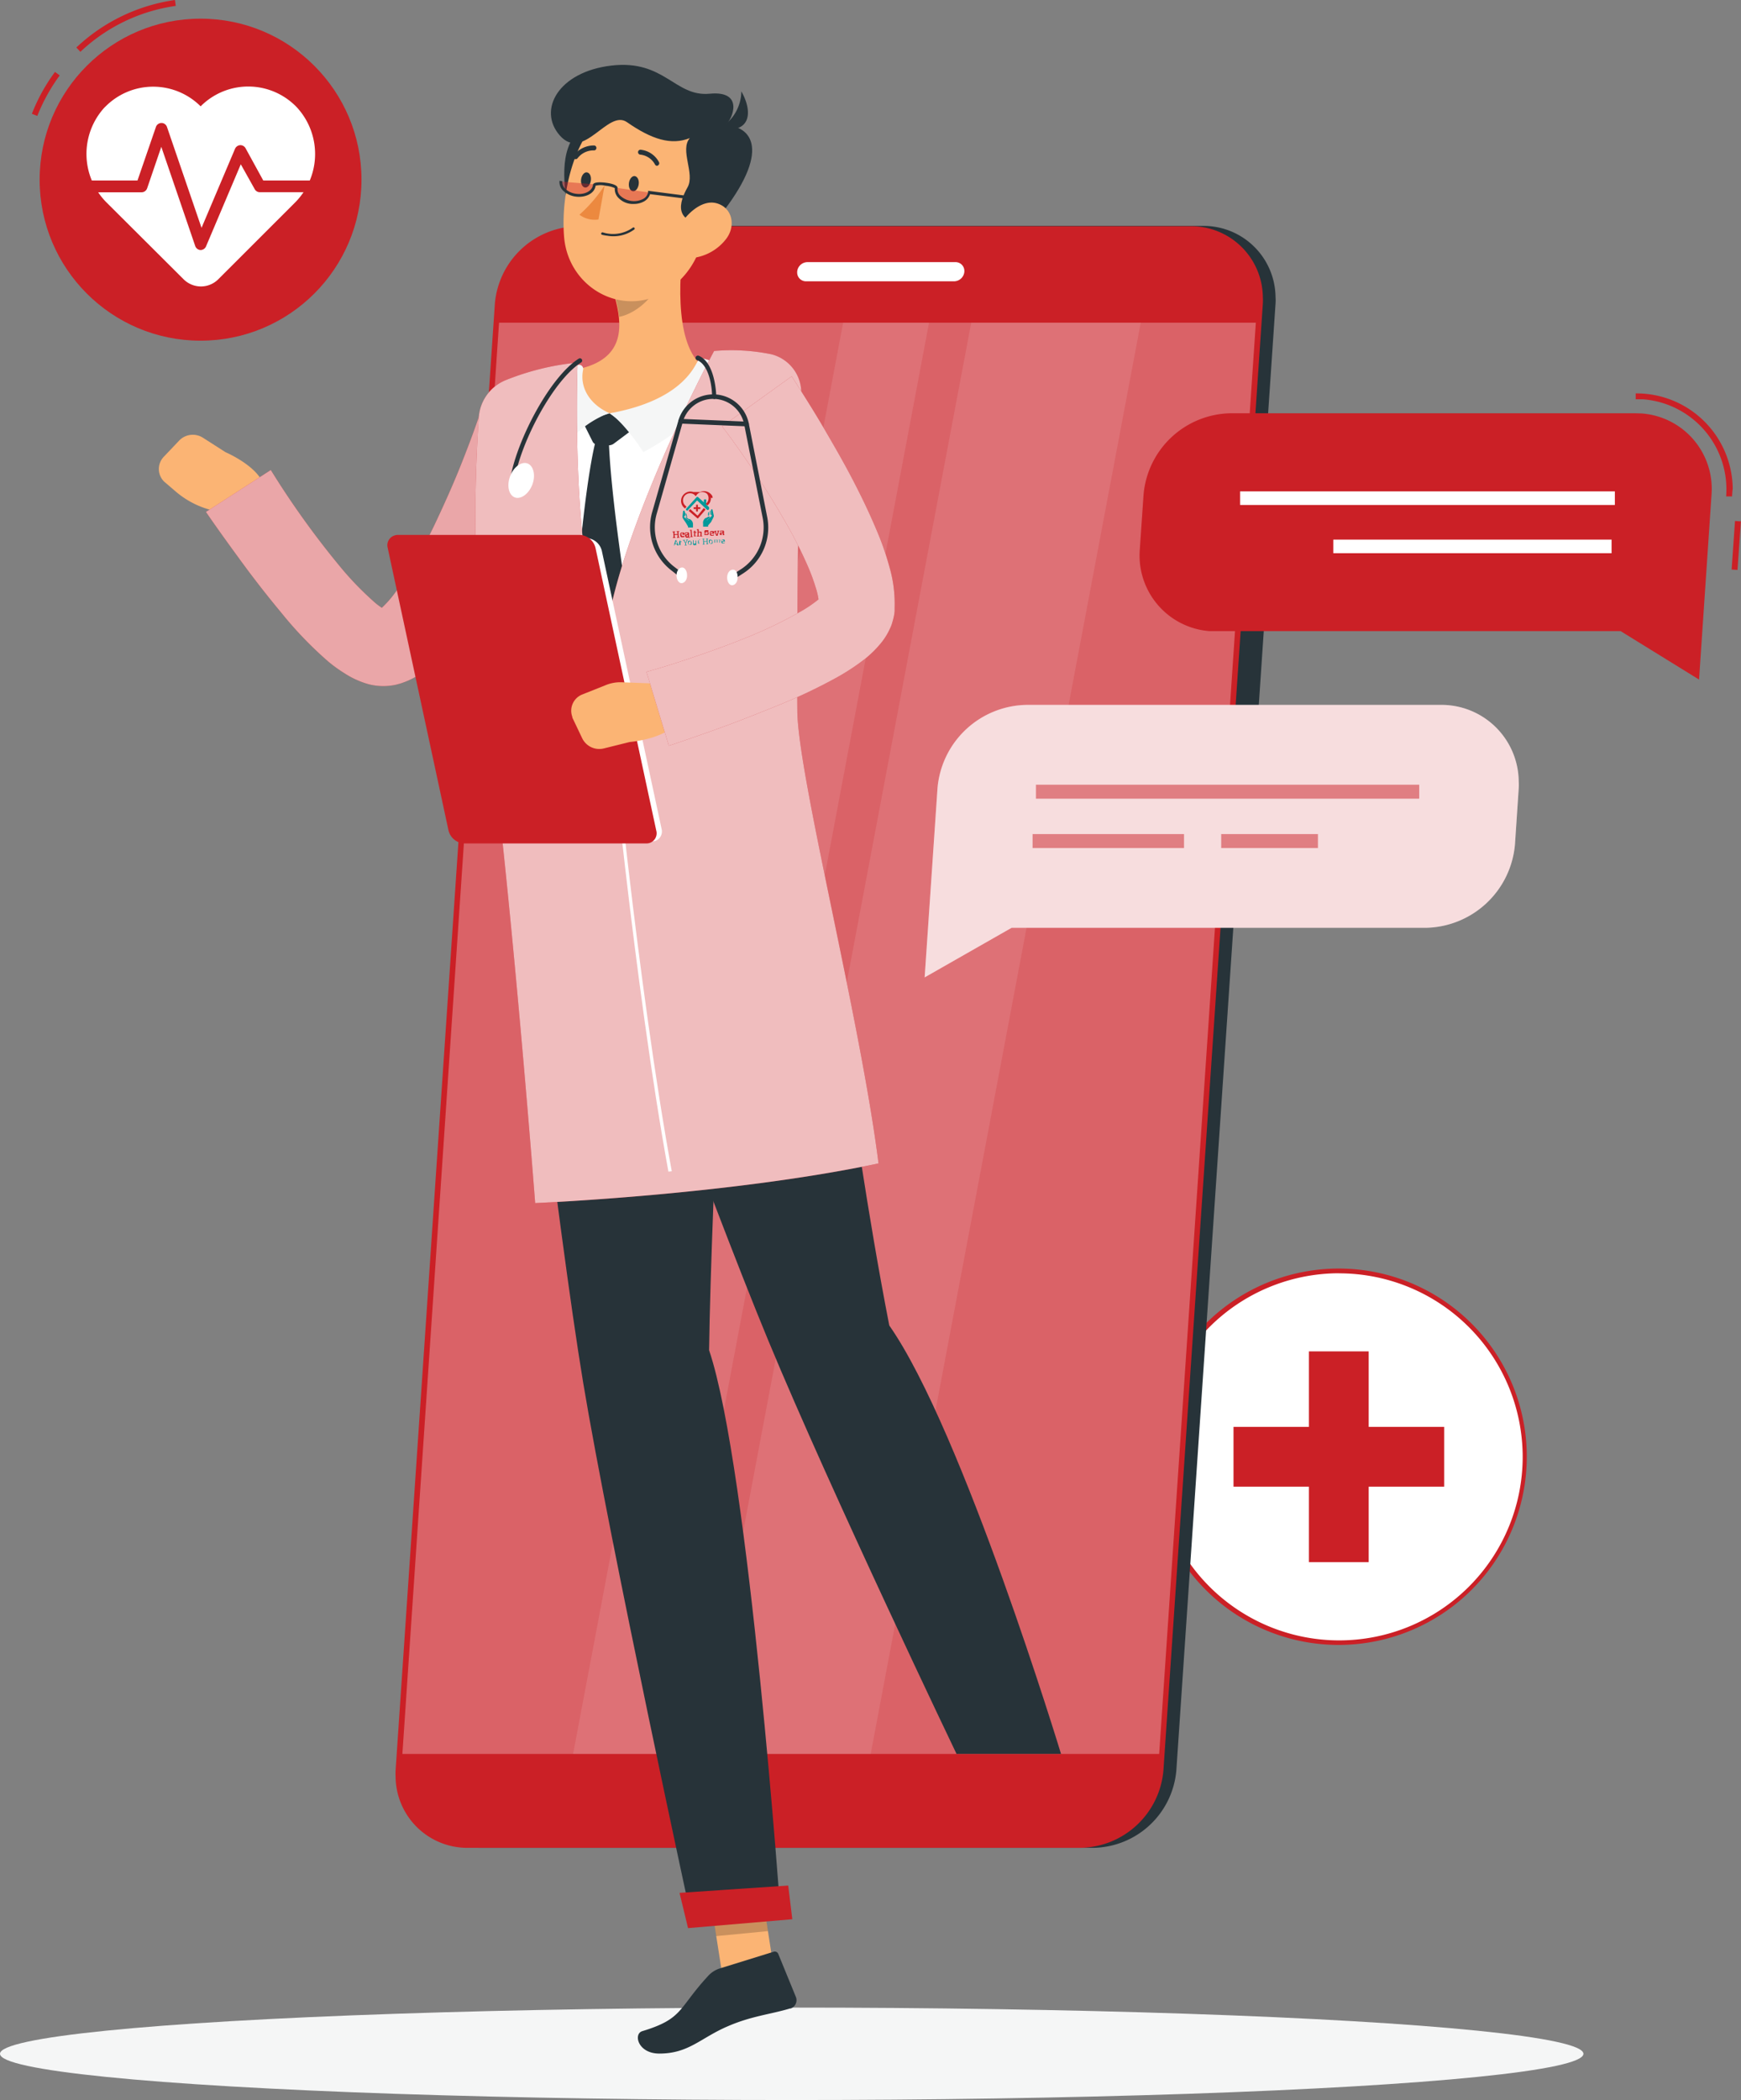 <svg xmlns="http://www.w3.org/2000/svg" viewBox="0 0 233.25 281.21"><rect x="0" y="0" width="233.25" height="281.21" fill="#808080" stroke="none"/><defs><style>.cls-1{fill:#f5f6f6;}.cls-12,.cls-2,.cls-5,.cls-6{fill:#fff;}.cls-10,.cls-14,.cls-15,.cls-3{fill:#cb2026;}.cls-4{fill:#273339;}.cls-5{opacity:0.3;}.cls-10,.cls-12,.cls-14,.cls-15,.cls-5,.cls-6,.cls-8{isolation:isolate;}.cls-6{opacity:0.1;}.cls-7{fill:#fbb474;}.cls-8{fill:#010101;opacity:0.2;}.cls-9{fill:#ec893f;}.cls-10{opacity:0.4;}.cls-11{opacity:0.6;}.cls-12,.cls-13{opacity:0.7;}.cls-14{opacity:0.15;}.cls-15{opacity:0.5;}.cls-16{fill:#01999a;}</style></defs><g id="Layer_2" data-name="Layer 2"><g id="Layer_1-2" data-name="Layer 1"><g id="freepik--Shadow--inject-74"><ellipse id="freepik--path--inject-74" class="cls-1" cx="106.07" cy="275.02" rx="106.07" ry="6.19"/></g><g id="freepik--cross-icon--inject-74"><circle class="cls-2" cx="179.37" cy="195.07" r="24.89"/><path class="cls-3" d="M179.37,220.27a25.2,25.2,0,1,1,25.18-25.21h0A25.22,25.22,0,0,1,179.37,220.27Zm0-49.77A24.58,24.58,0,1,0,204,195.08h0a24.6,24.6,0,0,0-24.58-24.57Z"/><rect class="cls-3" x="175.36" y="180.96" width="8.01" height="28.22"/><rect class="cls-3" x="165.26" y="191.07" width="28.22" height="8.01"/></g><g id="freepik--pulse-icon--inject-74"><path class="cls-3" d="M10.77,6.94l-.54-.58A24.23,24.23,0,0,1,23.44,0l.11.79A23.3,23.3,0,0,0,10.77,6.94Z"/><path class="cls-3" d="M5,15.52l-.73-.28A24.19,24.19,0,0,1,7.37,9.63L8,10.1A24.11,24.11,0,0,0,5,15.52Z"/><circle class="cls-3" cx="26.87" cy="24.06" r="21.56"/><path class="cls-2" d="M39.75,14.35A9,9,0,0,0,27,14.12l-.12.12a9,9,0,0,0-12.72,0l-.13.12a9.21,9.21,0,0,0,.32,12.83L24.59,37.39a3.29,3.29,0,0,0,4.66,0h0L39.47,27.18A9.21,9.21,0,0,0,39.75,14.35Z"/><path class="cls-3" d="M26.87,33.48h0a.79.79,0,0,1-.71-.52l-4.55-13.3-1.9,5.56a.79.79,0,0,1-.75.53H11.35a.79.79,0,0,1,0-1.58h7.07L20.89,17a.79.79,0,0,1,1-.49.8.8,0,0,1,.48.49L27,30.51l4.49-10.59a.81.81,0,0,1,.68-.48.8.8,0,0,1,.73.41l2.37,4.32h7.16a.79.79,0,1,1,0,1.57H34.82a.78.78,0,0,1-.69-.4L32.26,22,27.6,33A.8.8,0,0,1,26.87,33.48Z"/></g><g id="freepik--Character--inject-74"><path class="cls-4" d="M146.49,247.44h-82a9.63,9.63,0,0,1-9.74-9.52c0-.28,0-.57,0-.85L68,40.66A11.35,11.35,0,0,1,79.15,30.25h82a9.64,9.64,0,0,1,9.74,9.53,6.47,6.47,0,0,1,0,.88L157.6,237.07A11.34,11.34,0,0,1,146.49,247.44Z"/><path class="cls-4" d="M164.67,110.24H162.6a2.69,2.69,0,0,1-2.72-2.65,2.26,2.26,0,0,1,0-.26l2.54-37.54a3.14,3.14,0,0,1,3.1-2.91h2.07a2.69,2.69,0,0,1,2.72,2.65c0,.09,0,.17,0,.26l-2.54,37.54A3.14,3.14,0,0,1,164.67,110.24Z"/><path class="cls-3" d="M66.84,85.19H64.78A2.2,2.2,0,0,1,62.55,83a1.09,1.09,0,0,1,0-.18l.92-13.56A2.59,2.59,0,0,1,66,66.92h2.07a2.21,2.21,0,0,1,2.22,2.19v.17l-.92,13.56A2.59,2.59,0,0,1,66.84,85.19Z"/><path class="cls-3" d="M65.21,109.41H63.14a2.2,2.2,0,0,1-2.22-2.18v-.18l.92-13.56a2.6,2.6,0,0,1,2.54-2.36h2.08a2.21,2.21,0,0,1,2.22,2.2v.16l-.92,13.56A2.58,2.58,0,0,1,65.21,109.41Z"/><path class="cls-3" d="M144.75,247.44h-82A9.61,9.61,0,0,1,53,237.92a8,8,0,0,1,0-.85L66.3,40.66A11.34,11.34,0,0,1,77.46,30.29h82a9.61,9.61,0,0,1,9.73,9.52,8,8,0,0,1,0,.85L155.87,237.07A11.34,11.34,0,0,1,144.75,247.44Z"/><polygon class="cls-5" points="53.91 234.87 66.86 43.21 168.25 43.21 155.3 234.87 53.91 234.87"/><polygon class="cls-6" points="93.94 234.87 130.12 43.21 152.83 43.21 116.65 234.87 93.94 234.87"/><polygon class="cls-6" points="76.78 234.87 112.96 43.21 124.47 43.21 88.29 234.87 76.78 234.87"/><path class="cls-2" d="M108.21,35.1H128a1.18,1.18,0,0,1,1.2,1.16v.12h0a1.4,1.4,0,0,1-1.37,1.29H108a1.18,1.18,0,0,1-1.2-1.17v-.12h0A1.4,1.4,0,0,1,108.21,35.1Z"/><polygon class="cls-7" points="104.09 266.34 97.17 267 94.67 251.01 101.6 250.34 104.09 266.34"/><path class="cls-4" d="M96.37,263.61l7.26-2.25a.5.5,0,0,1,.64.29l2.36,5.76a1.18,1.18,0,0,1-.69,1.54.16.16,0,0,1-.09,0c-2.63.79-5.13,1-8.29,2.36-3.7,1.57-5.25,3.68-9.23,3.68-2.86,0-3.5-2.62-2.29-3,5.5-1.66,4.78-3,8.77-7.33A3.59,3.59,0,0,1,96.37,263.61Z"/><polygon class="cls-8" points="94.67 251.01 95.95 259.26 102.89 258.59 101.6 250.34 94.67 251.01"/><path class="cls-2" d="M99.68,49A88.07,88.07,0,0,0,72.47,50.4a7.24,7.24,0,0,0-5.82,6.28c-1,8.69-2.1,28.17,2.28,57.22l37.14-3.14c.07-5.27-3.67-29.29-.58-54.21A6.66,6.66,0,0,0,99.85,49Z"/><path class="cls-4" d="M78.05,56.44l1.33,2.66a.77.77,0,0,0,.7.45l1.43.08a1.16,1.16,0,0,0,.72-.22l2.47-1.85-3-2.22Z"/><path class="cls-4" d="M81.56,58.87a2.41,2.41,0,0,0-1.67-.14c-1.17,4.13-2.45,16-2.59,21.22C80.85,90.29,82,91.34,82,91.34l1.8-12.45S81.8,66.15,81.56,58.87Z"/><path class="cls-7" d="M91.81,31.08C91,36.2,90.24,45.56,93.92,48.87c-2.69,2.82-6.22,6.1-12.27,6.47s-5.12-3.82-3.58-6.06c5.64-1.51,5.37-5.72,4.26-9.65Z"/><path class="cls-1" d="M95.46,48.42A6.88,6.88,0,0,0,94.13,48a.53.53,0,0,0-.59.24c-.58,1-2.35,5.41-11.89,7.11,1.57.93,3.65,3.8,4.55,5.19C89.06,59,96.5,54.6,95.79,48.86A.58.58,0,0,0,95.46,48.42Z"/><path class="cls-1" d="M78.12,49.52a.55.55,0,0,0-.42-.66.41.41,0,0,0-.22,0,6.74,6.74,0,0,0-1,.26.82.82,0,0,0-.2.12c-.73.67-4.72,6.42-1,11.07a13.57,13.57,0,0,1,6.33-5C79,54.13,77.64,51.88,78.12,49.52Z"/><path class="cls-8" d="M88,34.57l-5.61,5.06a16.64,16.64,0,0,1,.57,2.79c2.16-.37,5.08-2.82,5.24-5.1A7.49,7.49,0,0,0,88,34.57Z"/><path class="cls-4" d="M80.45,15.59c-4.84,1.9-5.15,5.87-4.71,10.22s5.17,1.47,6.22-1.25S87.16,13,80.45,15.59Z"/><path class="cls-7" d="M95.89,24.26c-1.34,6.84-1.79,10.9-5.7,14.06C84.29,43,76.3,39,75.59,31.9,75,25.55,77.26,15.41,84.3,13.43A9.2,9.2,0,0,1,95.89,24.26Z"/><path class="cls-4" d="M95.61,29.92c-5.76.31-4.54-3-3.5-4.83s-1.08-5,.31-6.6c-2.48,1-5.1.18-8.42-2.13-2.58-1.8-5.81,5.39-9,1.78-3-3.4-.21-8.53,6.92-9.36S90.4,13,95.08,12.55s3.06,3.41,2.14,4.2C101.15,17,103.29,20.76,95.61,29.92Z"/><path class="cls-4" d="M96.32,17.23a5.77,5.77,0,0,0,3-5C100.86,14.93,100.7,18,96.32,17.23Z"/><path class="cls-4" d="M81.39,31.57a4.73,4.73,0,0,0,3.6-.85.16.16,0,0,0,0-.22h0a.17.17,0,0,0-.23,0,4.55,4.55,0,0,1-4,.62.18.18,0,0,0-.21.11.16.16,0,0,0,.11.21A5.88,5.88,0,0,0,81.39,31.57Z"/><path class="cls-7" d="M97.28,32a6.64,6.64,0,0,1-4.39,2.53c-2.29.3-3-1.83-2.09-3.82.87-1.79,3.14-4.1,5.25-3.48S98.6,30.29,97.28,32Z"/><path class="cls-4" d="M95,180.8c.28-20.52,2.9-69.37,2.9-69.37l-29,2.44s5.76,50.35,9.23,71.28c3.62,21.75,14.7,72.72,14.7,72.72l11.79-1S100.36,196.66,95,180.8Z"/><polygon class="cls-3" points="92.18 258.19 106.15 257 105.6 252.49 91.04 253.47 92.18 258.19"/><path class="cls-4" d="M85.57,24.67c-.07.56-.43,1-.79.94s-.59-.52-.52-1.09.44-1,.79-.94S85.65,24.11,85.57,24.67Z"/><path class="cls-4" d="M79.16,24.17c-.07.56-.43,1-.79.94s-.59-.53-.52-1.09.44-1,.79-.94S79.24,23.58,79.16,24.17Z"/><path class="cls-9" d="M81,24.83a19.41,19.41,0,0,1-3.37,3.92,3.38,3.38,0,0,0,2.55.64Z"/><path class="cls-10" d="M75.1,24.31c-.11.89.79,1.64,2,1.8a2.14,2.14,0,0,0,2.51-1.43"/><path class="cls-10" d="M82.53,25.14c-.17.89.7,1.69,1.92,1.93a2.17,2.17,0,0,0,2.6-1.28"/><path class="cls-4" d="M84.94,27.31a2.66,2.66,0,0,1-2-.73,1.67,1.67,0,0,1-.57-1.39,3.84,3.84,0,0,0-1.25-.32,2.72,2.72,0,0,0-1.33,0c-.11,1-1.3,1.62-2.64,1.46a3,3,0,0,1-1.63-.73,1.62,1.62,0,0,1-.56-1.39l.37.05a1.28,1.28,0,0,0,.45,1.07,2.58,2.58,0,0,0,1.42.62c1.13.15,2.13-.38,2.24-1.16,0-.44,1-.41,1.72-.32s1.65.31,1.57.74a1.22,1.22,0,0,0,.45,1.07,2.7,2.7,0,0,0,2.94.38,1.28,1.28,0,0,0,.71-.92v-.19l9.69,1.25,0,.38L87.09,26a1.71,1.71,0,0,1-.86,1A2.77,2.77,0,0,1,84.94,27.31Z"/><path class="cls-4" d="M88,22.2a.21.21,0,0,0,.15-.05.33.33,0,0,0,.13-.45,3.14,3.14,0,0,0-2.47-1.65.33.33,0,0,0,0,.66h0A2.53,2.53,0,0,1,87.74,22,.32.32,0,0,0,88,22.2Z"/><path class="cls-4" d="M77.08,21.31a.32.32,0,0,0,.29-.11,2.69,2.69,0,0,1,2.17-1.06.32.32,0,0,0,.36-.29h0a.33.33,0,0,0-.27-.37h0a3.42,3.42,0,0,0-2.75,1.3.33.33,0,0,0,0,.46A.36.36,0,0,0,77.08,21.31Z"/><path class="cls-4" d="M119.14,177.49c-6-30.89-7.36-55.05-13.07-66.78l-28,3.14s16.71,46,24.87,65.68c8.48,20.43,25.21,55.33,25.21,55.33h14S129,191.56,119.14,177.49Z"/><path class="cls-7" d="M30.21,60.55l-3-1.92A2.53,2.53,0,0,0,24,59l-2.06,2.17A2.36,2.36,0,0,0,22,64.5l.12.1,1.47,1.26A11.91,11.91,0,0,0,28,68.22l4.44,1.31,2.92-3.14C36.22,63.11,30.21,60.55,30.21,60.55Z"/><path class="cls-3" d="M75.1,59.08c-1.1,2.69-2.17,5.18-3.34,7.74s-2.36,5.07-3.67,7.58-2.71,5-4.3,7.49a40.89,40.89,0,0,1-2.65,3.74,23.65,23.65,0,0,1-3.61,3.74,12.4,12.4,0,0,1-2.9,1.79c-.33.13-.64.26-1,.37l-.55.15a7.36,7.36,0,0,1-.84.14,7.88,7.88,0,0,1-2.86-.2,11.74,11.74,0,0,1-3.28-1.5,18.6,18.6,0,0,1-2.16-1.57,51.2,51.2,0,0,1-6.25-6.5c-1.83-2.2-3.56-4.41-5.21-6.66s-3.26-4.47-4.89-6.84l8.69-5.61a115.72,115.72,0,0,0,9.08,12.69,42.21,42.21,0,0,0,5,5.18,11.83,11.83,0,0,0,1.11.79,2,2,0,0,0,.38.2,2,2,0,0,0-.85,0,1.37,1.37,0,0,0-.34.07h-.11a4.91,4.91,0,0,0,.51-.39A14.12,14.12,0,0,0,53,79.28c.67-.9,1.34-1.9,2-3a72.78,72.78,0,0,0,3.55-6.71c1.1-2.35,2.16-4.71,3.14-7.16s1.92-4.94,2.71-7.32Z"/><g class="cls-11"><path class="cls-2" d="M75.1,59.08c-1.1,2.69-2.17,5.18-3.34,7.74s-2.36,5.07-3.67,7.58-2.71,5-4.3,7.49a40.89,40.89,0,0,1-2.65,3.74,23.65,23.65,0,0,1-3.61,3.74,12.4,12.4,0,0,1-2.9,1.79c-.33.13-.64.26-1,.37l-.55.15a7.36,7.36,0,0,1-.84.14,7.88,7.88,0,0,1-2.86-.2,11.74,11.74,0,0,1-3.28-1.5,18.6,18.6,0,0,1-2.16-1.57,51.2,51.2,0,0,1-6.25-6.5c-1.83-2.2-3.56-4.41-5.21-6.66s-3.26-4.47-4.89-6.84l8.69-5.61a115.72,115.72,0,0,0,9.08,12.69,42.21,42.21,0,0,0,5,5.18,11.83,11.83,0,0,0,1.11.79,2,2,0,0,0,.38.2,2,2,0,0,0-.85,0,1.37,1.37,0,0,0-.34.07h-.11a4.91,4.91,0,0,0,.51-.39A14.12,14.12,0,0,0,53,79.28c.67-.9,1.34-1.9,2-3a72.78,72.78,0,0,0,3.55-6.71c1.1-2.35,2.16-4.71,3.14-7.16s1.92-4.94,2.71-7.32Z"/></g><path class="cls-3" d="M95.67,47C92.73,52.52,82.24,73.47,81,86.4c-4.64-11.78-3.62-37.85-3.62-37.85a34.8,34.8,0,0,0-9.64,2.36,5.8,5.8,0,0,0-3.59,4.92,205.44,205.44,0,0,0,1.27,40.43c3.26,25.38,6.28,64.84,6.28,64.84s26-1.08,46-5.31c-2.44-19.4-10.8-51.91-10.88-60.61-.09-11.2.17-33.11.52-42.25A5.42,5.42,0,0,0,103,47.37,27.39,27.39,0,0,0,95.67,47Z"/><path class="cls-12" d="M95.67,47C92.73,52.52,82.24,73.47,81,86.4c-4.64-11.78-3.62-37.85-3.62-37.85a34.8,34.8,0,0,0-9.64,2.36,5.8,5.8,0,0,0-3.59,4.92,205.44,205.44,0,0,0,1.27,40.43c3.26,25.38,6.28,64.84,6.28,64.84s26-1.08,46-5.31c-2.44-19.4-10.8-51.91-10.88-60.61-.09-11.2.17-33.12.52-42.26a5.33,5.33,0,0,0-4.09-5.5A26.86,26.86,0,0,0,95.67,47Z"/><path class="cls-2" d="M89.55,156.89C85,132,81.47,95.5,81.18,91.11h.4C81.87,95.5,85.45,132,90,156.84Z"/><path class="cls-2" d="M87.3,112.63H63.36a2.26,2.26,0,0,1-2.08-1.71l-8-37.21a1.34,1.34,0,0,1,.91-1.66,1.51,1.51,0,0,1,.42,0H78.55a2.23,2.23,0,0,1,2.08,1.71l8,37.21a1.35,1.35,0,0,1-.91,1.66A1.54,1.54,0,0,1,87.3,112.63Z"/><path class="cls-3" d="M86.56,112.94H62.2a2.27,2.27,0,0,1-2.11-1.73L51.94,73.36a1.37,1.37,0,0,1,1-1.68,1.21,1.21,0,0,1,.42-.05H77.67a2.27,2.27,0,0,1,2.11,1.73l8.14,37.85a1.36,1.36,0,0,1-.93,1.68A1.27,1.27,0,0,1,86.56,112.94Z"/><path class="cls-7" d="M89.35,91.59l-6.06-.23a5.19,5.19,0,0,0-2.13.38L78,93a2.34,2.34,0,0,0-1.32,3l0,.09L78,98.86a2.54,2.54,0,0,0,2.9,1.36l3.47-.86s6.5-.52,6.74-3.93Z"/><path class="cls-3" d="M106.07,50.39c1.5,2.36,2.88,4.51,4.23,6.82s2.68,4.6,3.93,7,2.43,4.86,3.51,7.5a37.57,37.57,0,0,1,1.43,4.23,17.65,17.65,0,0,1,.69,5.4v.46a4.85,4.85,0,0,1-.13.85c-.06.29-.13.51-.21.79a4,4,0,0,1-.25.65,8.71,8.71,0,0,1-1.14,1.9A14.43,14.43,0,0,1,116,88.14a29.37,29.37,0,0,1-3.93,2.6,73.22,73.22,0,0,1-7.48,3.57c-2.47,1-4.94,2-7.42,2.91S92.19,99,89.61,99.86l-3-9.9c2.36-.64,4.76-1.43,7.11-2.24s4.72-1.69,7-2.63A58.71,58.71,0,0,0,107.06,82a17.33,17.33,0,0,0,2.49-1.65,2.87,2.87,0,0,0,.55-.55,1,1,0,0,0-.15.26.56.56,0,0,1-.08.21,1.28,1.28,0,0,0-.07.28,1.61,1.61,0,0,0-.07.37v0a9.14,9.14,0,0,0-.43-2.19,26.59,26.59,0,0,0-1.11-3,60.18,60.18,0,0,0-3.26-6.34q-1.83-3.16-3.92-6.29c-1.4-2.07-2.83-4.14-4.27-6Z"/><g class="cls-13"><path class="cls-2" d="M106.07,50.39c1.5,2.36,2.88,4.51,4.23,6.82s2.68,4.6,3.93,7,2.43,4.86,3.51,7.5a37.57,37.57,0,0,1,1.43,4.23,17.65,17.65,0,0,1,.69,5.4v.46a4.85,4.85,0,0,1-.13.85c-.06.29-.13.51-.21.79a4,4,0,0,1-.25.65,8.71,8.71,0,0,1-1.14,1.9A14.43,14.43,0,0,1,116,88.14a29.37,29.37,0,0,1-3.93,2.6,73.22,73.22,0,0,1-7.48,3.57c-2.47,1-4.94,2-7.42,2.91S92.19,99,89.61,99.86l-3-9.9c2.36-.64,4.76-1.43,7.11-2.24s4.72-1.69,7-2.63A58.71,58.71,0,0,0,107.06,82a17.33,17.33,0,0,0,2.49-1.65,2.87,2.87,0,0,0,.55-.55,1,1,0,0,0-.15.26.56.56,0,0,1-.08.21,1.28,1.28,0,0,0-.07.28,1.61,1.61,0,0,0-.07.37v0a9.14,9.14,0,0,0-.43-2.19,26.59,26.59,0,0,0-1.11-3,60.18,60.18,0,0,0-3.26-6.34q-1.83-3.16-3.92-6.29c-1.4-2.07-2.83-4.14-4.27-6Z"/></g><path class="cls-4" d="M98.12,77.65a.32.32,0,0,1-.26-.15.31.31,0,0,1,.09-.42h0l1.22-.79a6.66,6.66,0,0,0,3-7L99.7,56.83a4.23,4.23,0,0,0-8.22-.34L88,68.73a6.66,6.66,0,0,0,2.36,7.19l1.16.88a.31.31,0,0,1,0,.44.3.3,0,0,1-.43.05h0L90,76.42a7.3,7.3,0,0,1-2.62-7.86l3.51-12.25a4.86,4.86,0,0,1,9.43.4l2.46,12.5a7.28,7.28,0,0,1-3.26,7.6l-1.23.79A.29.29,0,0,1,98.12,77.65Z"/><path class="cls-4" d="M100,57.09h0l-8.82-.37a.31.31,0,0,1-.3-.33h0a.33.33,0,0,1,.33-.3l8.81.37a.31.31,0,0,1,.3.33h0a.3.3,0,0,1-.31.3Z"/><path class="cls-4" d="M95.72,53.43a.33.33,0,0,1-.32-.31c0-1.57-.48-4.29-2-4.89a.32.32,0,0,1-.2-.4.33.33,0,0,1,.4-.2l0,0c2.18.89,2.36,5,2.36,5.5a.32.32,0,0,1-.31.32Z"/><path class="cls-4" d="M68.73,64.11h-.06a.31.31,0,0,1-.24-.37c1-5.16,5.32-13.31,9.1-15.71a.3.3,0,0,1,.42.09h0a.3.3,0,0,1-.08.41h0C74.21,50.86,70,58.77,69,63.85A.32.32,0,0,1,68.73,64.11Z"/><path class="cls-2" d="M71.31,64.92c-.49,1.25-1.57,2-2.36,1.68s-1.09-1.57-.6-2.85,1.57-2,2.35-1.68S71.8,63.67,71.31,64.92Z"/><path class="cls-2" d="M92.05,77.09c0,.58-.36,1-.75,1s-.68-.51-.66-1.1.37-1,.75-1S92.07,76.5,92.05,77.09Z"/><path class="cls-2" d="M98.82,77.37c0,.58-.35,1-.74,1s-.68-.5-.66-1.09.36-1,.79-1S98.85,76.8,98.82,77.37Z"/></g><g id="freepik--Chat--inject-74"><path class="cls-3" d="M232.05,66.47l-.79,0a12.1,12.1,0,0,0-11.12-13c-.35,0-.7,0-1,0v-.79a12.89,12.89,0,0,1,13,12.77C232.09,65.73,232.08,66.1,232.05,66.47Z"/><rect class="cls-3" x="229.37" y="72.65" width="6.52" height="0.79" transform="translate(143.52 300.01) rotate(-86)"/><path class="cls-3" d="M219.09,55.34h-54.2a11.92,11.92,0,0,0-11.69,11l-.5,7.3A10.15,10.15,0,0,0,162,84.51c.3,0,.61,0,.91,0h54.21L227.63,91l1.67-24.73A10.13,10.13,0,0,0,220,55.37Z"/><rect class="cls-2" x="166.14" y="65.8" width="50.21" height="1.82"/><rect class="cls-2" x="178.63" y="72.26" width="37.28" height="1.82"/><path class="cls-2" d="M137.55,94.39H193a10.35,10.35,0,0,1,10.47,10.25,7.38,7.38,0,0,1,0,.94l-.5,7.46a12.21,12.21,0,0,1-11.95,11.2H135.53l-11.65,6.64,1.72-25.3A12.18,12.18,0,0,1,137.55,94.39Z"/><path class="cls-14" d="M137.55,94.39H193a10.35,10.35,0,0,1,10.47,10.25,7.38,7.38,0,0,1,0,.94l-.5,7.46a12.21,12.21,0,0,1-11.95,11.2H135.53l-11.65,6.64,1.72-25.3A12.18,12.18,0,0,1,137.55,94.39Z"/><rect class="cls-15" x="138.79" y="105.08" width="51.35" height="1.87"/><rect class="cls-15" x="138.34" y="111.69" width="20.29" height="1.87"/><rect class="cls-15" x="163.61" y="111.69" width="12.96" height="1.87"/></g><path class="cls-16" d="M95,69l-.14.08,0-.26s0-.25.13-.27h0a.75.75,0,0,0,0,.11Z"/><path class="cls-16" d="M95.19,68.91l-.08,0h0l0,0,0,0h0v-.3a.58.58,0,0,1,0-.14v0s0-.09.09-.1Z"/><path class="cls-16" d="M94.87,70.36v.16l-.67,0,0-.38h0a.75.75,0,0,1,.36-.79l.07,0h0l.16-.1,0,0,0,0,.14-.08,0,0,0,0h0l0,0,0,0,.06,0,0,0h.08s0,0,0,0h0l0,0h0a.12.12,0,0,1,0,.14l0,0,0,0h0l0,0h0l0,0,0,0,0,0,0,0,0,0,0,0-.08.08-.21.17-.1.09h0a0,0,0,0,0,0,0h.05l.06-.06.33-.28,0,0h0l0,0,.12-.11,0,0,0,0h0l0,0c.17-.13.09-.26.09-.26h0l0,0-.07,0h0l0-.38v-.15h0a.29.29,0,0,1,.06-.21h0a.09.09,0,0,1,.14.06l.14.64a.49.49,0,0,1,0,.34l-.33.65Z"/><path class="cls-16" d="M91.94,69.19l.14.07L92,69s0-.25-.16-.26h0a.39.39,0,0,1,0,.11Z"/><path class="cls-16" d="M91.7,69.09a.22.22,0,0,1,.09,0h0l0,0h0l0-.2,0-.09a.4.4,0,0,0,0-.14v0s-.05-.09-.1-.09Z"/><path class="cls-16" d="M92.18,70.5s0,0,0,0l0,.14.66,0v-.38h0a.75.75,0,0,0-.45-.75l-.07,0h0l-.17-.08,0,0,0,0L92,69.27l0,0h-.08l0,0-.06,0,0,0h0s0,0,0,0h0l0,0h0s0,.08.06.13l0,0h0l0,0h0l0,0,0,0,0,0,0,0,0,0,0,0,.09.07.23.15.1.08h0l0,0s0,0,0,0h0l-.06,0-.36-.25,0,0h0l0,0-.13-.1,0,0,0,0h0l0,0c-.19-.11-.12-.24-.12-.25h0a.08.08,0,0,1,0,0l.07,0h0v-.52h0c0-.1,0-.16-.08-.19h0a.1.1,0,0,0-.14.08l-.08.65a.57.57,0,0,0,.08.34l.4.6Z"/><path class="cls-16" d="M95,68.11a.16.16,0,0,1-.15.17.15.15,0,0,1-.11,0l-.07-.07L94.45,68l-1-.94a.07.07,0,0,0-.11,0l-.94,1-.21.23-.06.08,0,0-.06,0a.16.16,0,0,1-.13-.26l.07-.08.21-.23,1.1-1.22a.16.16,0,0,1,.22,0l.76.69,0-.32a.09.09,0,0,1,.08-.08h.15a.09.09,0,0,1,.09.08l0,.63.13.11.23.21L95,68A.16.16,0,0,1,95,68.11Z"/><path class="cls-3" d="M93.42,67.58h-.08a.09.09,0,0,0-.08.09l0,.26H93a.08.08,0,0,0-.08.08v.08a.07.07,0,0,0,.08.07h.26v.26a.08.08,0,0,0,.08.08h.08a.08.08,0,0,0,.08-.08l0-.26h.26a.09.09,0,0,0,.08-.09V68a.08.08,0,0,0-.08-.08h-.26v-.26A.08.08,0,0,0,93.42,67.58Z"/><path class="cls-3" d="M93.51,69a.09.09,0,0,1-.12,0l-.92-.83-.21.23h0l1.16,1a.08.08,0,0,0,.11,0l1-1.16-.24-.21Z"/><path class="cls-3" d="M95.46,66.71v0h0v0h0v0h0s0,0,0-.07l0-.08v0h0v-.08h0v0a1.1,1.1,0,0,0-.29-.38,1.16,1.16,0,0,0-.41-.25,1.36,1.36,0,0,0-.49-.08,1.21,1.21,0,0,0-.47.12h0l0,0h0l0,0h0v0h0l0,0h0l0,0h0l0,0h0a.08.08,0,0,1-.1,0l0,0,0,0H93l0,0h-.09a1.51,1.51,0,0,0-.48-.07,1.29,1.29,0,0,0-1.11.83,1.26,1.26,0,0,0,.25,1.26v0l0,0,0,0h0l.2.18h0l.21-.23-.19-.18a.9.9,0,0,1-.28-.62.93.93,0,0,1,.89-1,.89.89,0,0,1,.68.24h0l0,0,0,0,0,0,.06.08a.08.08,0,0,0,.13,0l.05-.08a.94.94,0,0,1,1.41-.17h0l0,0,0,0v0l0,0h0a.94.94,0,0,1,0,1.16l-.18.19.23.21.18-.19h0a1.22,1.22,0,0,0,.28-.86Z"/><polygon class="cls-3" points="90.65 71.22 90.74 71.24 90.76 71.51 90.37 71.53 90.36 71.26 90.45 71.22 90.45 71.15 90.1 71.17 90.11 71.25 90.2 71.27 90.24 71.93 90.14 71.97 90.15 72.04 90.5 72.02 90.49 71.95 90.39 71.93 90.38 71.64 90.76 71.62 90.78 71.91 90.68 71.94 90.69 72.02 91.03 72 91.03 71.92 90.93 71.9 90.9 71.23 90.99 71.2 90.99 71.12 90.64 71.14 90.65 71.22"/><path class="cls-3" d="M91.56,71.33a.2.2,0,0,0-.16,0,.28.28,0,0,0-.16,0,.24.24,0,0,0-.11.13.54.54,0,0,0,0,.19.35.35,0,0,0,.05.18.23.23,0,0,0,.11.11.38.38,0,0,0,.16,0l.14,0,.14-.08-.06-.08-.1,0a.16.16,0,0,1-.09,0,.2.2,0,0,1-.11,0,.24.24,0,0,1-.06-.08.29.29,0,0,1,0-.09l.43,0v-.07a.33.33,0,0,0,0-.15A.18.18,0,0,0,91.56,71.33Zm-.25.11a.12.12,0,0,1,.09,0,.11.11,0,0,1,.08,0,.15.15,0,0,1,0,.06.19.19,0,0,1,0,.08h-.27v0A.19.19,0,0,1,91.31,71.44Z"/><path class="cls-3" d="M92.32,71.45a.16.16,0,0,0-.07-.15.29.29,0,0,0-.17,0l-.12,0-.15,0,0,.18h.09V71.4l.06,0h.06a.16.16,0,0,1,.09,0s0,0,0,.08v.08H92a.28.28,0,0,0-.13,0,.15.15,0,0,0-.09.06.16.16,0,0,0,0,.12.17.17,0,0,0,.06.14A.18.18,0,0,0,92,72a.19.19,0,0,0,.12,0,.35.35,0,0,0,.1-.08l0,.1.2,0v-.08h-.09Zm-.21.37a.11.11,0,0,1-.07,0l-.07,0a.15.15,0,0,1,0-.08s0,0,0-.06a.13.13,0,0,1,.1,0h.11v.11A.21.21,0,0,1,92.11,71.82Z"/><polygon class="cls-3" points="92.66 70.94 92.43 70.96 92.43 71.04 92.52 71.06 92.56 71.82 92.47 71.84 92.48 71.92 92.8 71.91 92.8 71.83 92.71 71.81 92.66 70.94"/><path class="cls-3" d="M93.2,71.78h0a.11.11,0,0,1-.06,0,.15.15,0,0,1,0-.08l0-.36h.17v-.1h-.17v-.17l-.15,0v.15l-.1,0v.08h.1l0,.39a.2.2,0,0,0,0,.14.13.13,0,0,0,.12,0,.38.38,0,0,0,.19-.06l0-.08Z"/><path class="cls-3" d="M94,71.38a.21.21,0,0,0,0-.12.23.23,0,0,0-.07-.07.16.16,0,0,0-.1,0,.31.31,0,0,0-.13,0l-.09.07,0-.39-.24,0V71l.08,0,0,.76-.08,0v.08l.32,0v-.08h-.09l0-.39a.21.21,0,0,1,.08-.06.13.13,0,0,1,.08,0,.11.11,0,0,1,.08,0,.19.19,0,0,1,0,.1v.33l-.08,0v.08l.32,0v-.08l-.09,0Z"/><path class="cls-3" d="M94.89,71.36l-.09,0-.1,0-.09,0-.07,0a.09.09,0,0,1,0-.06.12.12,0,0,1,0-.07l.06,0h.22l0,.13h.09V71l-.13,0h-.14l-.15,0a.2.2,0,0,0-.11.09.23.23,0,0,0,0,.14.81.81,0,0,0,0,.11l.07.07.09,0,.1,0,.09,0,.07,0a.09.09,0,0,1,0,.07.14.14,0,0,1,0,.07.18.18,0,0,1-.07,0l-.09,0h-.08l-.08,0,0-.13h-.1v.23l.14,0a.57.57,0,0,0,.13,0,.47.47,0,0,0,.17,0,.4.4,0,0,0,.12-.1.24.24,0,0,0,0-.15.2.2,0,0,0,0-.11A.23.23,0,0,0,94.89,71.36Z"/><path class="cls-3" d="M95.55,71.12a.41.41,0,0,0-.16,0,.31.31,0,0,0-.17,0,.26.26,0,0,0-.1.13.31.31,0,0,0,0,.19.49.49,0,0,0,0,.19.35.35,0,0,0,.11.1.22.22,0,0,0,.16,0,.4.4,0,0,0,.15,0,.41.41,0,0,0,.14-.08l-.06-.08-.1.06-.1,0a.17.17,0,0,1-.1,0,.12.12,0,0,1-.06-.08l0-.09.43,0v-.08a.54.54,0,0,0,0-.15A.22.22,0,0,0,95.55,71.12Zm-.25.12a.09.09,0,0,1,.08,0,.15.15,0,0,1,.08,0s0,0,0,.06a.24.24,0,0,1,0,.08l-.28,0s0,0,0-.06A.22.22,0,0,1,95.3,71.24Z"/><polygon class="cls-3" points="96.09 71.15 96.18 71.16 96.05 71.62 95.9 71.17 95.98 71.15 95.98 71.07 95.68 71.09 95.69 71.17 95.75 71.18 95.96 71.75 96.14 71.74 96.31 71.15 96.37 71.13 96.36 71.05 96.09 71.07 96.09 71.15"/><path class="cls-3" d="M97,71.59l0-.38a.18.18,0,0,0-.06-.15.32.32,0,0,0-.18,0l-.12,0-.15,0,0,.18h.1v-.09h.11a.09.09,0,0,1,.09,0s0,0,0,.08v.09h-.13a.49.49,0,0,0-.14,0,.15.15,0,0,0-.09.06.37.37,0,0,0,0,.12.17.17,0,0,0,.06.14.16.16,0,0,0,.13,0,.27.27,0,0,0,.12,0,.28.28,0,0,0,.1-.09l0,.11.21,0v-.07Zm-.22,0-.08,0-.06,0a.09.09,0,0,1,0-.07.12.12,0,0,1,0-.07.16.16,0,0,1,.11,0h.1v.12Z"/><path class="cls-16" d="M90.59,72.33H90.5l-.22.7-.08,0v0h.27v0h-.1l0-.15.3,0,.06.14-.1,0v0H91v0h-.08Zm0,.09.15.39h-.26Z"/><path class="cls-16" d="M91.22,73h0s0,0-.05,0,0,0,0-.06l0-.37h.15v-.06h-.16v-.14l-.09,0v.13l-.1,0v0H91l0,.38a.15.15,0,0,0,0,.1.12.12,0,0,0,.09,0,.3.3,0,0,0,.14,0l0,0Z"/><polygon class="cls-16" points="91.89 72.75 92.09 72.32 92.17 72.3 92.17 72.25 91.91 72.27 91.91 72.32 92.01 72.33 91.85 72.68 91.67 72.34 91.77 72.32 91.76 72.28 91.49 72.3 91.49 72.34 91.58 72.35 91.81 72.75 91.82 72.96 91.72 72.98 91.73 73.03 92 73.02 92 72.97 91.91 72.95 91.89 72.75"/><path class="cls-16" d="M92.4,72.42a.23.23,0,0,0-.14,0,.24.24,0,0,0-.09.11.79.79,0,0,0,0,.17.28.28,0,0,0,.08.2.19.19,0,0,0,.18.06.24.24,0,0,0,.15,0,.23.23,0,0,0,.08-.11.41.41,0,0,0,0-.16.33.33,0,0,0-.08-.21A.21.21,0,0,0,92.4,72.42Zm.17.4a.2.2,0,0,1-.06.09.14.14,0,0,1-.09,0,.14.14,0,0,1-.13,0,.34.34,0,0,1,0-.34.13.13,0,0,1,.12-.07.15.15,0,0,1,.13,0,.34.34,0,0,1,0,.17A.45.45,0,0,1,92.57,72.82Z"/><path class="cls-16" d="M93.26,72.38h-.17v0h.09l0,.36-.09.07-.08,0a.08.08,0,0,1-.08,0,.13.13,0,0,1,0-.1l0-.38h-.17v0h.09l0,.33a.2.2,0,0,0,0,.14A.16.16,0,0,0,93,73a.23.23,0,0,0,.11,0,.3.3,0,0,0,.1-.07V73l.15,0v0h-.08Z"/><path class="cls-16" d="M93.66,72.38l-.08.07,0-.09-.15,0v0l.09,0,0,.43-.08,0v0h.28v-.05h-.1l0-.36a.13.13,0,0,1,.07-.06.11.11,0,0,1,.08,0h0l0,.09h0v-.16h-.07A.17.17,0,0,0,93.66,72.38Z"/><polygon class="cls-16" points="94.59 72.18 94.68 72.19 94.69 72.46 94.3 72.48 94.29 72.21 94.38 72.19 94.38 72.14 94.11 72.16 94.11 72.21 94.2 72.22 94.23 72.83 94.14 72.86 94.14 72.91 94.42 72.89 94.42 72.84 94.32 72.83 94.31 72.55 94.7 72.53 94.71 72.81 94.62 72.83 94.62 72.88 94.9 72.87 94.89 72.82 94.8 72.81 94.77 72.19 94.86 72.16 94.86 72.11 94.58 72.14 94.59 72.18"/><path class="cls-16" d="M95.21,72.27a.22.22,0,0,0-.14,0,.2.2,0,0,0-.09.11.27.27,0,0,0,0,.16.33.33,0,0,0,.07.21.29.29,0,0,0,.19.06.22.22,0,0,0,.14,0,.2.2,0,0,0,.09-.11.38.38,0,0,0,0-.16.28.28,0,0,0-.08-.2A.25.25,0,0,0,95.21,72.27Zm.16.41a.22.22,0,0,1-.05.08l-.1,0a.17.17,0,0,1-.12,0,.26.26,0,0,1,0-.17.34.34,0,0,1,0-.18.19.19,0,0,1,.13-.07.14.14,0,0,1,.12.06.3.3,0,0,1,.06.16A.51.51,0,0,1,95.37,72.68Z"/><path class="cls-16" d="M96.44,72.39a.18.18,0,0,0,0-.14.14.14,0,0,0-.11,0l-.11,0a.35.35,0,0,0-.1.08.09.09,0,0,0-.06-.07.11.11,0,0,0-.08,0l-.12,0a.28.28,0,0,0-.09.07l0-.09-.15,0v0l.09,0,0,.43-.08,0v0h.25v0h-.08l0-.37s0,0,.08-.06l.08,0a.11.11,0,0,1,.08,0,.13.13,0,0,1,0,.1l0,.31-.08,0v0h.25v0h-.08l0-.34v0h0a.27.27,0,0,1,.08-.07l.08,0a.08.08,0,0,1,.08,0,.13.13,0,0,1,0,.1l0,.32-.08,0v0h.25v0h-.09Z"/><path class="cls-16" d="M97.09,72.45v0l0-.12a.24.24,0,0,0-.08-.09.19.19,0,0,0-.13,0,.23.23,0,0,0-.14,0,.31.31,0,0,0-.08.11.41.41,0,0,0,0,.16.62.62,0,0,0,0,.16.28.28,0,0,0,.1.09.16.16,0,0,0,.12,0l.12,0,.12-.07,0-.05a.47.47,0,0,1-.09.06l-.09,0a.17.17,0,0,1-.1,0,.22.22,0,0,1-.06-.07l0-.11.39,0Zm-.33-.16a.13.13,0,0,1,.09,0l.08,0a.18.18,0,0,1,0,.07.19.19,0,0,1,0,.08h-.31s0,0,0-.06A.11.11,0,0,1,96.76,72.29Z"/></g></g></svg>